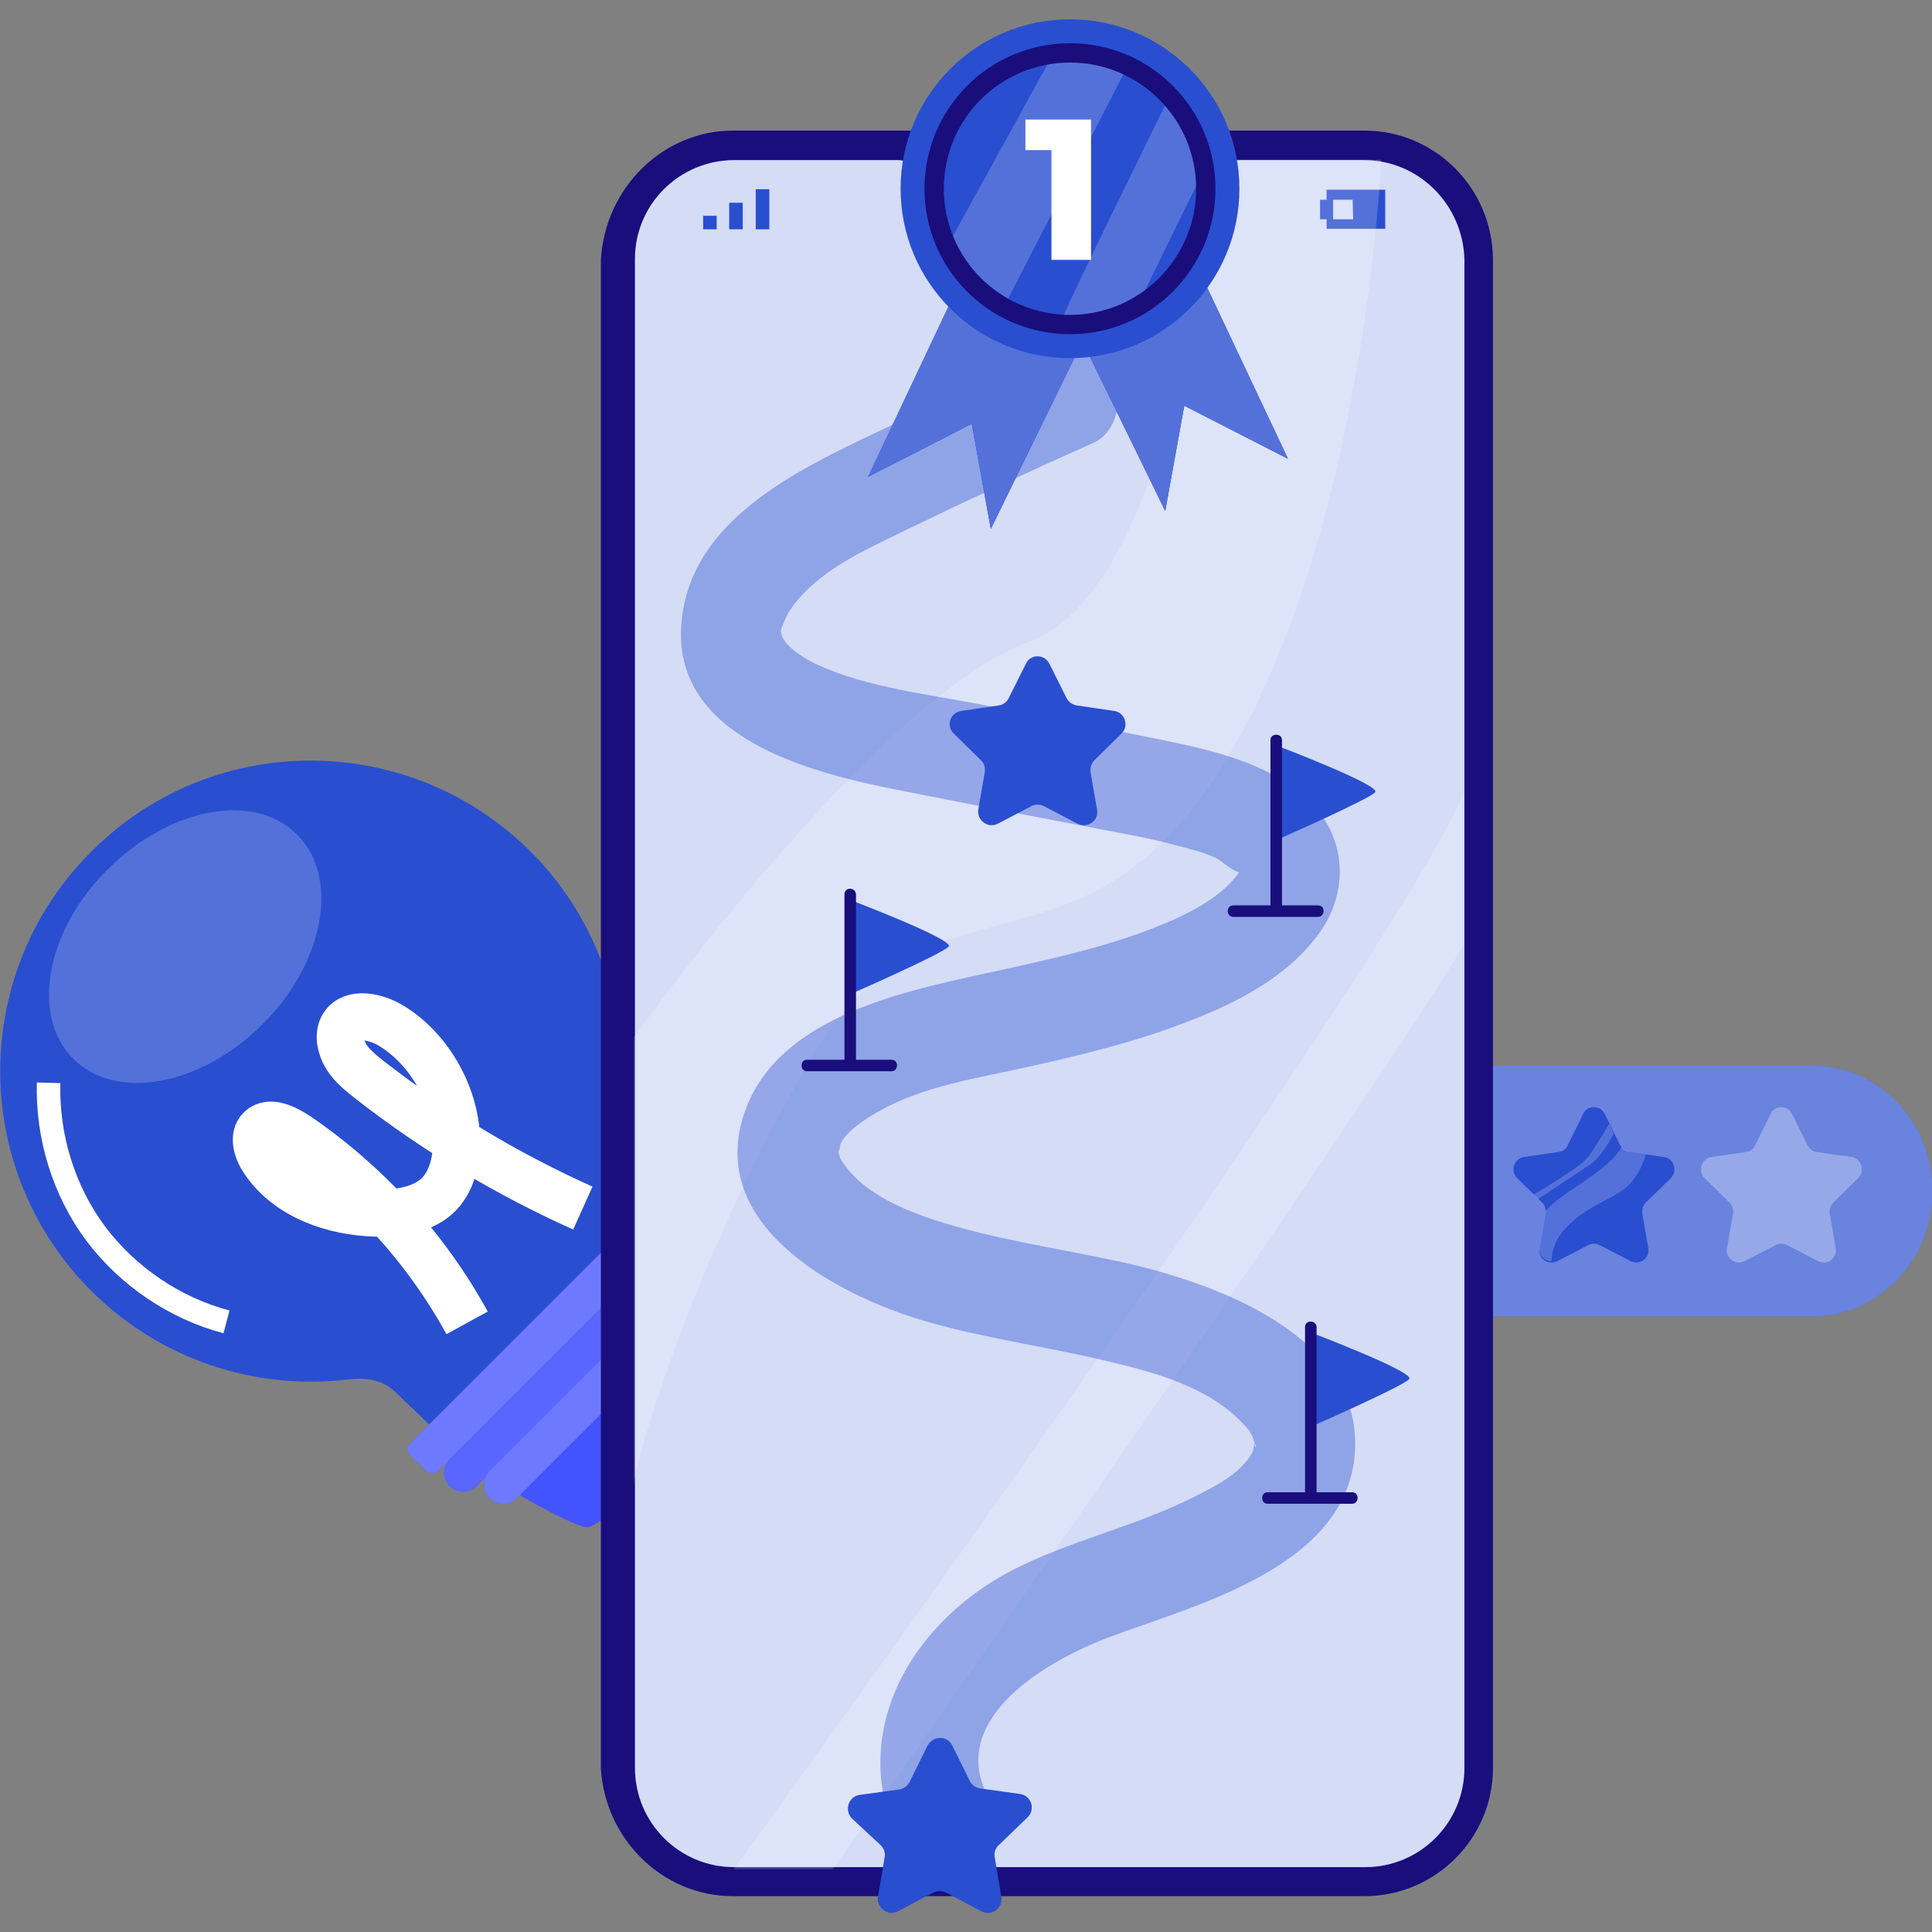 <svg width="100" height="100" viewBox="0 0 100 100" fill="none" xmlns="http://www.w3.org/2000/svg">
<rect x="0" y="0" width="100" height="100" fill="#808080" stroke="none"/>
<g id="Frame" clip-path="url(#clip0_101_1398)">
<g id="Group">
<g id="Group_2">
<g id="Group_3">
<path id="Vector" d="M25.759 76.72C25.759 76.72 29.39 78.925 30.376 79.055C31.362 79.184 39.819 70.442 39.767 69.664C39.715 68.886 37.354 65.124 37.354 65.124L25.759 76.72Z" fill="#2F40FF"/>
<path id="Vector_2" opacity="0.1" d="M25.759 76.72C25.759 76.72 29.39 78.925 30.376 79.055C31.362 79.184 39.819 70.442 39.767 69.664C39.715 68.886 37.354 65.124 37.354 65.124L25.759 76.72Z" fill="white"/>
<g id="Group_4">
<g id="Group_5">
<g id="Group_6">
<path id="Vector_3" d="M4.851 43.957C-1.505 50.157 -1.609 60.326 4.591 66.681C7.963 70.131 12.685 71.869 17.483 71.454C18.366 71.376 19.559 71.117 20.544 72.128C20.57 72.154 23.087 74.567 23.087 74.567L35.045 62.608C35.045 62.608 32.555 60.014 32.529 59.988C31.647 59.106 31.958 58.069 32.062 57.161C32.581 52.388 30.947 47.641 27.6 44.217C21.375 37.861 11.18 37.732 4.851 43.957Z" fill="#294ED0"/>
<path id="Vector_4" opacity="0.2" d="M15.383 43.205C17.588 45.41 16.809 49.794 13.593 53.011C10.376 56.227 5.992 57.005 3.787 54.8C1.582 52.595 2.361 48.186 5.577 44.995C8.794 41.778 13.178 40.974 15.383 43.205Z" fill="white"/>
</g>
<path id="Vector_5" d="M11.724 68.419C9.053 67.719 6.614 66.058 4.954 63.853C3.294 61.623 2.438 58.821 2.516 56.045" stroke="white" stroke-width="1.218" stroke-miterlimit="10"/>
<path id="Vector_6" d="M24.176 68.471C22.075 64.632 18.988 61.234 15.356 58.769C14.759 58.38 13.955 57.991 13.488 58.432C13.073 58.821 13.307 59.573 13.67 60.092C14.941 61.96 17.327 62.738 19.455 62.79C20.596 62.816 21.789 62.634 22.593 61.934C23.398 61.208 23.657 60.04 23.631 58.873C23.527 56.668 22.256 54.334 20.285 53.114C19.455 52.596 18.235 52.362 17.768 53.088C17.483 53.529 17.613 54.178 17.924 54.697C18.235 55.19 18.728 55.579 19.195 55.942C22.593 58.588 26.303 60.793 30.168 62.531" stroke="white" stroke-width="2.436" stroke-miterlimit="10"/>
</g>
</g>
<path id="Vector_7" d="M36.68 62.115L22.646 76.149C22.49 76.305 22.231 76.305 22.075 76.149L21.219 75.293C21.064 75.138 21.064 74.878 21.219 74.722L35.253 60.689C35.409 60.533 35.668 60.533 35.824 60.689L36.68 61.545C36.861 61.7 36.861 61.96 36.68 62.115Z" fill="#2F40FF"/>
<path id="Vector_8" opacity="0.3" d="M36.68 62.115L22.646 76.149C22.49 76.305 22.231 76.305 22.075 76.149L21.219 75.293C21.064 75.138 21.064 74.878 21.219 74.722L35.253 60.689C35.409 60.533 35.668 60.533 35.824 60.689L36.68 61.545C36.861 61.7 36.861 61.96 36.68 62.115Z" fill="white"/>
<path id="Vector_9" d="M37.432 64.165L24.669 76.927C24.28 77.317 23.657 77.317 23.268 76.927C22.879 76.538 22.879 75.916 23.268 75.527L36.031 62.764C36.42 62.375 37.043 62.375 37.432 62.764C37.821 63.153 37.821 63.776 37.432 64.165Z" fill="#2F40FF"/>
<path id="Vector_10" opacity="0.2" d="M37.432 64.165L24.669 76.927C24.28 77.317 23.657 77.317 23.268 76.927C22.879 76.538 22.879 75.916 23.268 75.527L36.031 62.764C36.42 62.375 37.043 62.375 37.432 62.764C37.821 63.153 37.821 63.776 37.432 64.165Z" fill="white"/>
<path id="Vector_11" d="M38.236 66.058L26.744 77.55C26.355 77.939 25.733 77.939 25.344 77.55C24.954 77.161 24.954 76.538 25.344 76.149L36.835 64.658C37.224 64.268 37.847 64.268 38.236 64.658C38.625 65.047 38.625 65.669 38.236 66.058Z" fill="#2F40FF"/>
<path id="Vector_12" opacity="0.3" d="M38.236 66.058L26.744 77.55C26.355 77.939 25.733 77.939 25.344 77.55C24.954 77.161 24.954 76.538 25.344 76.149L36.835 64.658C37.224 64.268 37.847 64.268 38.236 64.658C38.625 65.047 38.625 65.669 38.236 66.058Z" fill="white"/>
</g>
</g>
<g id="Group_7">
<path id="Vector_13" d="M65.577 61.648C65.577 65.228 68.353 68.133 71.777 68.133H93.826C97.25 68.133 100.026 65.228 100.026 61.648C100.026 58.069 97.25 55.163 93.826 55.163H71.777C68.327 55.163 65.577 58.069 65.577 61.648Z" fill="#294ED0"/>
<path id="Vector_14" opacity="0.3" d="M65.577 61.648C65.577 65.228 68.353 68.133 71.777 68.133H93.826C97.25 68.133 100.026 65.228 100.026 61.648C100.026 58.069 97.25 55.163 93.826 55.163H71.777C68.327 55.163 65.577 58.069 65.577 61.648Z" fill="white"/>
<g id="Group_8">
<path id="Vector_15" d="M73.592 57.654L74.396 59.288C74.5 59.469 74.656 59.599 74.863 59.625L76.653 59.885C77.172 59.962 77.379 60.585 77.016 60.974L75.719 62.245C75.564 62.401 75.512 62.608 75.538 62.816L75.849 64.606C75.927 65.124 75.408 65.513 74.941 65.28L73.333 64.45C73.151 64.346 72.918 64.346 72.736 64.45L71.128 65.28C70.661 65.513 70.116 65.124 70.22 64.606L70.531 62.816C70.557 62.608 70.505 62.401 70.35 62.245L69.053 60.974C68.69 60.611 68.897 59.962 69.416 59.885L71.206 59.625C71.413 59.599 71.595 59.469 71.673 59.288L72.477 57.654C72.71 57.187 73.385 57.187 73.592 57.654Z" fill="#294ED0"/>
<path id="Vector_16" d="M83.06 57.654L83.864 59.288C83.968 59.469 84.124 59.599 84.331 59.625L86.121 59.885C86.64 59.962 86.847 60.585 86.484 60.974L85.187 62.245C85.031 62.401 84.98 62.608 85.006 62.816L85.317 64.606C85.395 65.124 84.876 65.513 84.409 65.28L82.801 64.45C82.619 64.346 82.386 64.346 82.204 64.45L80.596 65.28C80.129 65.513 79.584 65.124 79.688 64.606L79.999 62.816C80.025 62.608 79.973 62.401 79.818 62.245L78.521 60.974C78.157 60.611 78.365 59.962 78.884 59.885L80.674 59.625C80.881 59.599 81.063 59.469 81.141 59.288L81.945 57.654C82.152 57.187 82.827 57.187 83.06 57.654Z" fill="#294ED0"/>
<path id="Vector_17" opacity="0.2" d="M75.719 59.755L74.889 59.625C74.734 59.599 74.578 59.495 74.474 59.366C74.345 59.599 74.163 59.807 73.93 60.04C72.84 61.13 71.439 61.674 70.531 62.686C70.531 62.712 70.531 62.738 70.531 62.764L70.22 64.554C70.142 64.969 70.48 65.28 70.843 65.28C70.843 64.709 71.05 64.035 71.803 63.334C73.592 61.7 74.967 62.193 75.719 59.755Z" fill="white"/>
<path id="Vector_18" opacity="0.2" d="M70.168 62.063C70.868 61.596 72.191 60.715 72.788 60.325C73.333 59.988 73.826 59.184 74.085 58.665L73.852 58.172C73.592 58.613 73.073 59.443 72.788 59.858C72.477 60.299 70.739 61.363 69.935 61.83L70.168 62.063Z" fill="white"/>
<path id="Vector_19" opacity="0.2" d="M85.187 59.755L84.357 59.625C84.201 59.599 84.046 59.495 83.942 59.366C83.812 59.599 83.631 59.807 83.397 60.04C82.308 61.13 80.907 61.674 79.999 62.686C79.999 62.712 79.999 62.738 79.999 62.764L79.688 64.554C79.61 64.969 79.947 65.28 80.311 65.28C80.311 64.709 80.518 64.035 81.27 63.334C83.034 61.7 84.435 62.193 85.187 59.755Z" fill="white"/>
<path id="Vector_20" opacity="0.2" d="M79.61 62.063C80.311 61.596 81.634 60.715 82.23 60.325C82.775 59.988 83.268 59.184 83.527 58.665L83.294 58.172C83.034 58.613 82.516 59.443 82.23 59.858C81.919 60.299 80.181 61.363 79.377 61.83L79.61 62.063Z" fill="white"/>
</g>
<g id="Group_9" opacity="0.3">
<path id="Vector_21" d="M92.762 57.654L93.566 59.288C93.67 59.469 93.826 59.599 94.033 59.625L95.823 59.885C96.342 59.962 96.549 60.585 96.186 60.974L94.889 62.245C94.734 62.401 94.682 62.608 94.708 62.816L95.019 64.606C95.097 65.124 94.578 65.513 94.111 65.28L92.503 64.45C92.321 64.346 92.088 64.346 91.906 64.45L90.298 65.28C89.831 65.513 89.286 65.124 89.39 64.606L89.701 62.816C89.727 62.608 89.675 62.401 89.52 62.245L88.223 60.974C87.86 60.611 88.067 59.962 88.586 59.885L90.376 59.625C90.583 59.599 90.765 59.469 90.843 59.288L91.647 57.654C91.854 57.187 92.529 57.187 92.762 57.654Z" fill="white"/>
</g>
</g>
<g id="Group_10">
<g id="Group_11">
<g id="Group_12">
<g id="Group_13">
<g id="freepik--device-1--inject-2_1_">
<path id="Vector_22" d="M70.61 98.147H37.951C34.267 98.147 31.31 95.163 31.102 91.532V13.451C31.31 9.742 34.293 6.759 37.951 6.759H70.61C74.293 6.759 77.25 9.742 77.276 13.425V91.506C77.276 95.163 74.293 98.147 70.61 98.147Z" fill="#190E7C"/>
<path id="Vector_23" d="M70.609 8.289H62.127C61.582 8.289 61.115 8.704 61.037 9.249L61.011 9.508C60.83 10.857 59.688 11.869 58.34 11.869H50.272C48.923 11.869 47.782 10.857 47.6 9.508L47.574 9.249C47.497 8.704 47.03 8.289 46.485 8.289H38.002C35.175 8.289 32.866 10.572 32.866 13.4V13.425V91.506C32.866 94.333 35.149 96.642 38.002 96.642H70.661C73.489 96.642 75.797 94.359 75.797 91.506V13.425C75.72 10.598 73.437 8.289 70.609 8.289Z" fill="#294ED0"/>
<path id="Vector_24" opacity="0.8" d="M70.609 8.289H62.127C61.582 8.289 61.115 8.704 61.037 9.249L61.011 9.508C60.83 10.857 59.688 11.869 58.34 11.869H50.272C48.923 11.869 47.782 10.857 47.6 9.508L47.574 9.249C47.497 8.704 47.03 8.289 46.485 8.289H38.002C35.175 8.289 32.866 10.572 32.866 13.4V13.425V91.506C32.866 94.333 35.149 96.642 38.002 96.642H70.661C73.489 96.642 75.797 94.359 75.797 91.506V13.425C75.72 10.598 73.437 8.289 70.609 8.289Z" fill="white"/>
<g id="Group_14" opacity="0.7">
<path id="Vector_25" d="M52.321 9.145C52.321 9.508 52.036 9.794 51.673 9.794C51.31 9.794 51.024 9.508 51.024 9.145C51.024 8.782 51.31 8.497 51.673 8.497C52.01 8.497 52.321 8.782 52.321 9.145Z" fill="white"/>
<path id="Vector_26" d="M56.913 8.497H54.682C54.319 8.497 54.033 8.782 54.033 9.145C54.033 9.508 54.319 9.794 54.682 9.794H56.913C57.276 9.794 57.561 9.508 57.561 9.145C57.561 8.782 57.276 8.497 56.913 8.497Z" fill="white"/>
</g>
<path id="Vector_27" d="M37.095 11.169H36.395V11.869H37.095V11.169Z" fill="#294ED0"/>
<path id="Vector_28" d="M37.743 11.169V11.869H38.444V11.169V10.494H37.743V11.169Z" fill="#294ED0"/>
<path id="Vector_29" d="M39.118 9.794V10.494V11.168V11.869H39.819V11.168V10.494V9.794H39.118Z" fill="#294ED0"/>
<path id="Vector_30" d="M68.664 9.846V10.339H68.327V11.35H68.664V11.843H71.699V9.82H68.664V9.846ZM70.039 11.35H69.002V10.339H70.013L70.039 11.35Z" fill="#294ED0"/>
</g>
<path id="Vector_31" opacity="0.2" d="M32.815 76.772C32.815 75.993 35.642 65.747 41.842 55.008C48.041 44.242 55.72 51.609 63.191 39.781C70.661 27.952 71.492 8.263 71.492 8.263H62.801C62.801 8.263 61.167 30.338 53.255 33.218C45.344 36.097 32.815 53.685 32.815 53.685V76.772Z" fill="white"/>
<path id="Vector_32" opacity="0.2" d="M37.977 96.746H43.113C43.113 96.746 71.517 56.227 75.746 48.938V41.078C71.855 50.209 37.977 96.746 37.977 96.746Z" fill="white"/>
</g>
</g>
<g id="Group_15" opacity="0.4">
<g id="Group_16">
<path id="Vector_33" d="M53.93 18.406C51.077 19.677 48.249 21 45.422 22.349C41.245 24.346 35.772 26.915 35.279 32.154C34.682 38.25 42.127 40.04 46.641 40.922C50.039 41.597 53.411 42.245 56.809 42.894C58.158 43.153 59.533 43.387 60.856 43.75C61.531 43.931 62.231 44.087 62.853 44.372C63.217 44.528 63.761 45.073 64.073 45.125C64.28 45.151 64.15 45.254 64.202 44.891C64.15 45.176 64.047 45.28 63.761 45.617C62.931 46.525 61.712 47.174 60.597 47.667C57.925 48.834 54.994 49.508 52.166 50.131C47.445 51.195 40.182 52.336 38.47 57.783C36.628 63.646 43.684 67.226 48.197 68.471C51.258 69.327 54.397 69.742 57.484 70.494C59.87 71.065 62.594 71.817 64.332 73.685C64.669 74.022 64.799 74.23 64.903 74.567C65.136 75.215 64.929 74.826 64.929 74.749C64.929 74.489 64.877 75.008 64.851 75.112C64.306 76.201 63.009 76.876 61.971 77.394C59.066 78.899 55.824 79.625 52.892 81.026C47.367 83.646 43.709 89.508 46.563 95.449C47.16 96.72 48.975 97.057 50.117 96.383C51.414 95.63 51.647 94.1 51.051 92.829C49.157 88.86 54.241 85.903 57.562 84.684C62.127 82.998 69.961 81 70.143 74.904C70.298 69.197 63.139 66.525 58.651 65.462C55.642 64.761 52.581 64.346 49.598 63.516C47.575 62.946 45.032 62.09 43.736 60.326C43.502 60.014 43.424 59.859 43.398 59.547C43.424 59.677 43.528 59.184 43.476 59.262C43.813 58.536 44.721 57.965 45.525 57.498C47.86 56.201 50.558 55.812 53.126 55.241C55.927 54.619 58.729 53.944 61.401 52.907C63.995 51.921 66.667 50.572 68.327 48.237C69.883 46.032 69.65 43.205 67.678 41.363C65.655 39.496 62.802 38.847 60.182 38.302C56.991 37.654 53.8 37.057 50.61 36.435C47.912 35.916 44.955 35.579 42.438 34.463C41.712 34.152 40.726 33.529 40.493 32.959C40.363 32.621 40.415 32.647 40.545 32.284C40.675 31.921 40.908 31.506 41.219 31.143C42.698 29.327 45.007 28.367 47.056 27.355C50.221 25.825 53.385 24.346 56.602 22.92C57.873 22.349 58.184 20.481 57.536 19.366C56.706 18.017 55.201 17.835 53.93 18.406Z" fill="#294ED0"/>
</g>
</g>
</g>
<path id="Vector_34" d="M54.319 34.359L55.201 36.123C55.304 36.331 55.486 36.46 55.719 36.512L57.665 36.798C58.236 36.876 58.443 37.576 58.054 37.965L56.653 39.34C56.498 39.495 56.42 39.729 56.446 39.962L56.783 41.908C56.887 42.478 56.29 42.894 55.771 42.634L54.033 41.726C53.826 41.622 53.592 41.622 53.385 41.726L51.647 42.634C51.154 42.894 50.557 42.478 50.635 41.908L50.972 39.962C50.998 39.729 50.947 39.521 50.765 39.34L49.364 37.965C48.949 37.576 49.183 36.876 49.753 36.798L51.699 36.512C51.932 36.486 52.114 36.331 52.218 36.123L53.099 34.359C53.333 33.84 54.059 33.84 54.319 34.359Z" fill="#294ED0"/>
<path id="Vector_35" d="M49.286 90.338L50.194 92.18C50.298 92.388 50.506 92.543 50.739 92.569L52.788 92.855C53.385 92.932 53.618 93.659 53.177 94.074L51.699 95.5C51.517 95.656 51.439 95.915 51.491 96.149L51.828 98.172C51.932 98.769 51.31 99.21 50.791 98.924L48.975 97.965C48.768 97.861 48.508 97.861 48.301 97.965L46.485 98.924C45.966 99.21 45.344 98.743 45.447 98.172L45.785 96.149C45.837 95.915 45.759 95.682 45.577 95.5L44.099 94.126C43.684 93.711 43.917 92.984 44.488 92.906L46.537 92.621C46.77 92.595 46.978 92.439 47.082 92.232L47.989 90.39C48.275 89.82 49.027 89.82 49.286 90.338Z" fill="#294ED0"/>
<g id="Group_17">
<path id="Vector_36" d="M66.071 38.587C66.071 38.587 71.466 40.637 71.181 41C70.896 41.363 66.045 43.49 66.045 43.49L66.071 38.587Z" fill="#294ED0"/>
<g id="Group_18">
<g id="Group_19">
<path id="Vector_37" d="M63.84 47.459C65.292 47.459 66.771 47.459 68.224 47.459C68.587 47.459 68.613 46.862 68.224 46.862C66.771 46.862 65.292 46.862 63.84 46.862C63.451 46.862 63.451 47.459 63.84 47.459Z" fill="#190E7C"/>
</g>
</g>
<g id="Group_20">
<g id="Group_21">
<path id="Vector_38" d="M65.759 38.302C65.759 41.259 65.759 44.216 65.759 47.148C65.759 47.511 66.355 47.537 66.355 47.148C66.355 44.191 66.355 41.233 66.355 38.302C66.355 37.939 65.759 37.939 65.759 38.302Z" fill="#190E7C"/>
</g>
</g>
</g>
<g id="Group_22">
<path id="Vector_39" d="M43.995 46.577C43.995 46.577 49.39 48.626 49.105 48.989C48.819 49.353 43.969 51.48 43.969 51.48L43.995 46.577Z" fill="#294ED0"/>
<g id="Group_23">
<g id="Group_24">
<path id="Vector_40" d="M41.764 55.449C43.216 55.449 44.695 55.449 46.147 55.449C46.511 55.449 46.536 54.852 46.147 54.852C44.695 54.852 43.216 54.852 41.764 54.852C41.4 54.852 41.4 55.449 41.764 55.449Z" fill="#190E7C"/>
</g>
</g>
<g id="Group_25">
<g id="Group_26">
<path id="Vector_41" d="M43.709 46.292C43.709 49.249 43.709 52.206 43.709 55.137C43.709 55.5 44.306 55.526 44.306 55.137C44.306 52.18 44.306 49.223 44.306 46.292C44.28 45.903 43.709 45.903 43.709 46.292Z" fill="#190E7C"/>
</g>
</g>
</g>
<g id="Group_27">
<path id="Vector_42" d="M67.835 68.964C67.835 68.964 73.23 71.013 72.945 71.376C72.659 71.739 67.809 73.866 67.809 73.866L67.835 68.964Z" fill="#294ED0"/>
<g id="Group_28">
<g id="Group_29">
<path id="Vector_43" d="M65.603 77.835C67.056 77.835 68.535 77.835 69.987 77.835C70.35 77.835 70.376 77.239 69.987 77.239C68.535 77.239 67.056 77.239 65.603 77.239C65.24 77.239 65.24 77.835 65.603 77.835Z" fill="#190E7C"/>
</g>
</g>
<g id="Group_30">
<g id="Group_31">
<path id="Vector_44" d="M67.549 68.678C67.549 71.635 67.549 74.593 67.549 77.524C67.549 77.887 68.145 77.913 68.145 77.524C68.145 74.567 68.145 71.61 68.145 68.678C68.12 68.315 67.549 68.315 67.549 68.678Z" fill="#190E7C"/>
</g>
</g>
</g>
<g id="Group_32">
<path id="Vector_45" d="M49.313 15.397L44.929 24.684L50.298 21.934L51.284 27.381L55.798 18.147L49.313 15.397Z" fill="#294ED0"/>
<path id="Vector_46" d="M49.313 15.397L44.929 24.684L50.298 21.934L51.284 27.381L55.798 18.147L49.313 15.397Z" fill="#294ED0"/>
<path id="Vector_47" opacity="0.2" d="M49.313 15.397L44.929 24.684L50.298 21.934L51.284 27.381L55.798 18.147L49.313 15.397Z" fill="white"/>
<path id="Vector_48" d="M62.283 14.463L66.667 23.75L61.297 21L60.312 26.448L55.798 17.213L62.283 14.463Z" fill="#294ED0"/>
<path id="Vector_49" d="M62.283 14.463L66.667 23.75L61.297 21L60.312 26.448L55.798 17.213L62.283 14.463Z" fill="#294ED0"/>
<path id="Vector_50" opacity="0.2" d="M62.283 14.463L66.667 23.75L61.297 21L60.312 26.448L55.798 17.213L62.283 14.463Z" fill="white"/>
<path id="Vector_51" d="M55.383 18.536C60.225 18.536 64.151 14.61 64.151 9.768C64.151 4.925 60.225 1 55.383 1C50.541 1 46.615 4.925 46.615 9.768C46.615 14.61 50.541 18.536 55.383 18.536Z" fill="#294ED0"/>
<path id="Vector_52" d="M55.382 16.798C59.265 16.798 62.412 13.65 62.412 9.768C62.412 5.885 59.265 2.738 55.382 2.738C51.5 2.738 48.352 5.885 48.352 9.768C48.352 13.65 51.5 16.798 55.382 16.798Z" fill="#294ED0"/>
<path id="Vector_53" opacity="0.2" d="M60.518 5.021C60.518 5.021 54.708 16.798 54.863 16.798C54.993 16.798 57.302 17.083 58.858 15.864L62.386 8.652C62.386 8.626 61.504 5.903 60.518 5.021Z" fill="white"/>
<path id="Vector_54" opacity="0.2" d="M58.366 3.413L51.959 15.89C51.959 15.89 49.598 14.593 49.027 12.751L54.501 2.816C54.501 2.816 56.265 2.505 58.366 3.413Z" fill="white"/>
<path id="Vector_55" d="M55.382 16.798C59.265 16.798 62.412 13.65 62.412 9.768C62.412 5.885 59.265 2.738 55.382 2.738C51.5 2.738 48.352 5.885 48.352 9.768C48.352 13.65 51.5 16.798 55.382 16.798Z" stroke="#190E7C" stroke-miterlimit="10"/>
<g id="Group_33">
<path id="Vector_56" d="M56.472 6.188V13.451H54.423V7.77H53.074V6.188H56.472Z" fill="white"/>
</g>
</g>
</g>
</g>
</g>
<defs>
<clipPath id="clip0_101_1398">
<rect width="100" height="100" fill="white"/>
</clipPath>
</defs>
</svg>
